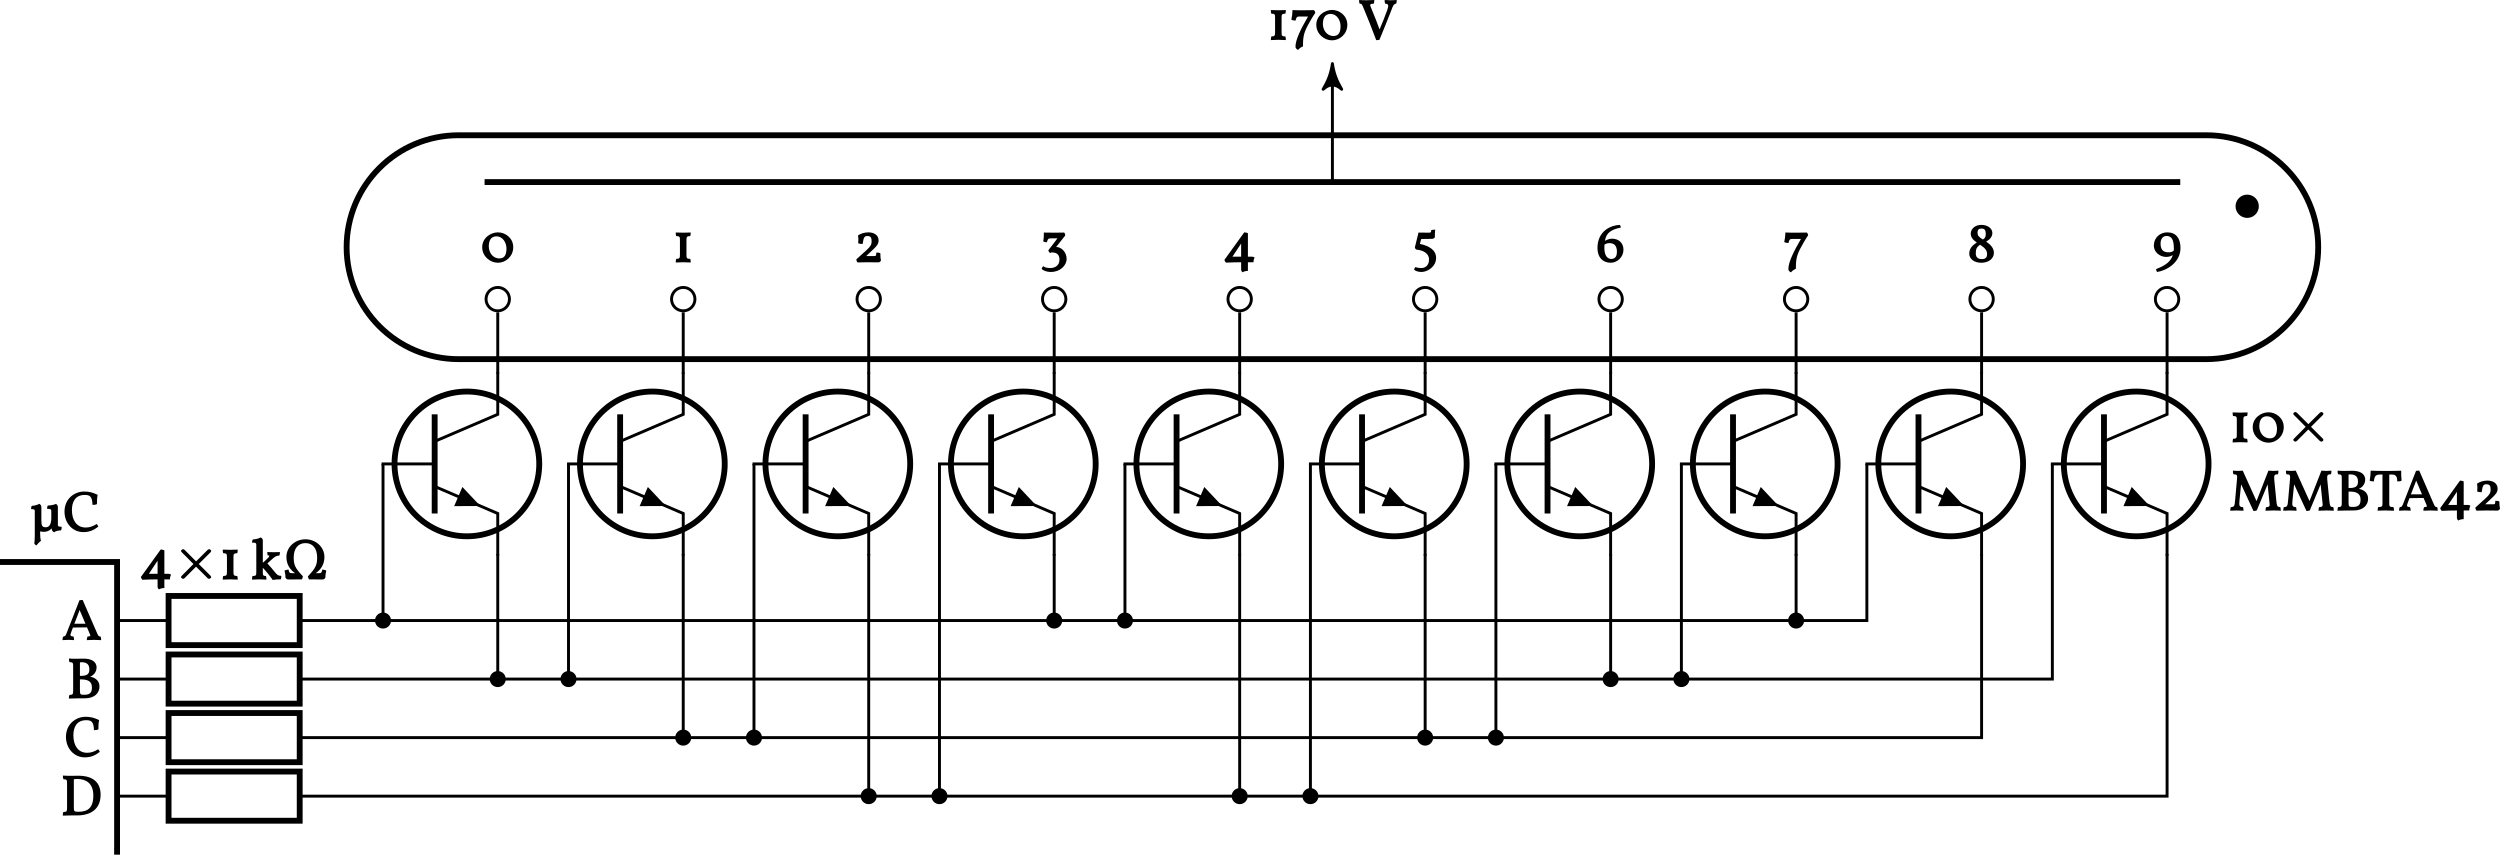 <?xml version="1.0" encoding="UTF-8" standalone="no"?>
<svg
   width="605.356pt"
   height="206.952pt"
   viewBox="0 0 605.356 206.952"
   version="1.1"
   id="svg172"
   sodipodi:docname="schematic.tikz.pdf"
   xmlns:inkscape="http://www.inkscape.org/namespaces/inkscape"
   xmlns:sodipodi="http://sodipodi.sourceforge.net/DTD/sodipodi-0.dtd"
   xmlns:xlink="http://www.w3.org/1999/xlink"
   xmlns="http://www.w3.org/2000/svg"
   xmlns:svg="http://www.w3.org/2000/svg">
  <sodipodi:namedview
     id="namedview172"
     pagecolor="#ffffff"
     bordercolor="#666666"
     borderopacity="1.0"
     inkscape:showpageshadow="2"
     inkscape:pageopacity="0.0"
     inkscape:pagecheckerboard="0"
     inkscape:deskcolor="#d1d1d1"
     inkscape:document-units="pt" />
  <defs
     id="defs22">
    <g
       id="g21">
      <g
         id="glyph-0-0">
        <path
           d="m 7.891,-3.641 c 0,-2.219 -1.906,-3.594 -3.703,-3.594 -1.797,0 -3.812,1.375 -3.812,3.594 0,2.219 1.906,3.766 3.812,3.766 1.891,0 3.703,-1.547 3.703,-3.766 z m -5.922,-0.188 c 0,-1.422 0.531,-2.438 1.828,-2.438 1.688,0 2.453,1.688 2.453,2.938 0,1.359 -0.359,2.406 -1.703,2.406 -1.703,0 -2.578,-1.547 -2.578,-2.906 z m 0,0"
           id="path1" />
      </g>
      <g
         id="glyph-0-1">
        <path
           d="m 3.453,-1.875 v -3.391 c 0,-0.891 0.062,-1.031 0.922,-1.078 C 4.453,-6.625 4.484,-6.828 4.484,-7.203 3.875,-7.172 3.25,-7.156 2.672,-7.156 c -0.438,0 -1.203,-0.016 -1.812,-0.047 0,0.359 0.016,0.578 0.094,0.859 0.906,0.047 0.922,0.188 0.922,1.078 V -1.875 c 0,0.906 -0.078,1.031 -0.906,1.062 C 0.875,-0.484 0.859,-0.281 0.859,0.062 1.531,0.016 2.172,0 2.672,0 3.016,0 3.781,0.016 4.484,0.062 4.484,-0.281 4.469,-0.484 4.375,-0.812 3.516,-0.844 3.453,-0.969 3.453,-1.875 Z m 0,0"
           id="path2" />
      </g>
      <g
         id="glyph-0-2">
        <path
           d="M 6.359,-2.25 C 6.172,-2.312 5.953,-2.344 5.547,-2.344 5.484,-1.438 5.5,-1.5 4.734,-1.5 H 3.094 l 1.422,-1.344 c 1.094,-1 1.578,-1.562 1.578,-2.438 0,-1.359 -1.203,-1.953 -2.469,-1.953 -1,0 -1.906,0.312 -2.516,0.75 0.109,0.547 0.109,1.359 0.047,1.906 0.359,0.125 0.688,0.156 1.078,0.156 0.219,-1.641 0.438,-1.922 1.156,-1.922 0.781,0 1.016,0.375 1.016,1.281 0,0.719 -0.203,1.219 -1.281,2.172 C 2.391,-2.25 1.562,-1.484 0.719,-0.719 0.719,-0.406 0.797,-0.172 1,0.047 1.594,0.016 2.594,0 3.406,0 4.203,0 5.188,0.016 6.062,0.031 c 0.219,0 0.469,-0.188 0.609,-0.453 -0.109,-0.5 -0.156,-0.984 -0.156,-1.75 z m 0,0"
           id="path3" />
      </g>
      <g
         id="glyph-0-3">
        <path
           d="m 2.703,2.359 c 2.281,0 3.844,-1.562 3.844,-3.172 0,-1.828 -1.5,-2.938 -2.547,-2.875 C 4.734,-4.641 5.547,-5.672 6.203,-6.469 6.219,-6.719 6.125,-7.016 5.938,-7.188 5.375,-7.172 4.766,-7.156 3.625,-7.156 c -1.172,0 -1.953,-0.016 -2.594,-0.031 0,0.797 0,1.391 -0.156,2.109 0.219,0.172 0.562,0.25 0.875,0.25 C 2.062,-5.781 2.109,-5.781 2.922,-5.781 H 4.312 C 4,-5.328 3.266,-4.375 2.125,-2.906 c 0,0.156 0.156,0.453 0.391,0.688 C 2.781,-2.375 2.844,-2.375 2.984,-2.375 c 1.344,0 1.828,0.688 1.828,1.75 0,1.438 -1.125,2.031 -2.188,2.031 -0.922,0 -1.406,-0.188 -1.766,-0.453 C 0.625,1.219 0.516,1.469 0.516,1.656 c 0.453,0.391 1.281,0.703 2.188,0.703 z m 0,0"
           id="path4" />
      </g>
      <g
         id="glyph-0-4">
        <path
           d="M 7.656,-1.188 C 7.562,-1.266 7.328,-1.344 7.141,-1.344 h -1.031 v -5.688 C 5.906,-7.141 5.547,-7.234 5.219,-7.234 L 0.438,-0.594 c 0,0.234 0.203,0.531 0.344,0.688 C 2.047,0.047 3.141,0 4.547,0 H 4.469 v 1.781 c 0,0.188 0.094,0.438 0.328,0.656 C 4.969,2.281 5.594,2.094 6.109,2.094 V 0 h 1.344 c 0,-0.391 0.078,-0.75 0.266,-1.125 z M 2.203,-1.109 4.75,-4.953 4.469,-5.047 V -1.344 H 2.359 Z m 0,0"
           id="path5" />
      </g>
      <g
         id="glyph-0-5">
        <path
           d="m 1.672,-7.047 -0.844,3.438 c 0,0.156 0.141,0.422 0.344,0.547 C 2.688,-2.922 4.25,-2.25 4.25,-0.672 4.25,0.688 3.453,1.406 2.359,1.406 1.812,1.406 1.234,1.297 0.938,1.172 0.766,1.391 0.641,1.641 0.641,1.828 1,2.141 1.719,2.359 2.406,2.359 c 1.484,0 3.562,-1.281 3.562,-3.406 0,-1.938 -1.734,-2.922 -3.922,-3.391 L 2.344,-5.609 c 0.234,-0.031 1.922,-0.047 2.516,-0.047 0.359,0 0.656,-0.125 0.797,-0.359 0,-0.656 0.016,-1.234 0.094,-1.875 -0.391,0 -0.641,0.016 -0.984,0.125 0,0.469 0,0.609 -0.531,0.609 -0.797,0 -1.422,0 -2.531,-0.031 z m 0,0"
           id="path6" />
      </g>
      <g
         id="glyph-0-6">
        <path
           d="m 3.844,-5.703 c -0.641,0 -1.297,0.25 -1.734,0.531 0.297,-1.938 1.453,-2.734 3.828,-3.219 0,-0.312 -0.094,-0.516 -0.234,-0.656 -2.234,0.094 -5.406,1.516 -5.406,5.609 0,2.234 1.25,3.562 3.219,3.562 1.562,0 3.078,-1.344 3.078,-3.172 0,-1.625 -1.172,-2.656 -2.75,-2.656 z m -0.203,4.906 c -0.656,0 -1.672,-0.453 -1.672,-2.688 0,-0.297 0.016,-0.562 0.031,-0.781 0.516,-0.312 0.797,-0.359 1.219,-0.359 0.812,0 1.797,0.328 1.797,2.094 0,0.844 -0.266,1.734 -1.375,1.734 z m 0,0"
           id="path7" />
      </g>
      <g
         id="glyph-0-7">
        <path
           d="M 2.156,2.391 C 2.359,2.156 2.625,1.875 3.281,1.594 c 0,-2 0.141,-3.062 1.016,-4.797 0.531,-1 1.219,-2.234 1.953,-3.312 C 6.25,-6.75 6.125,-7 5.953,-7.188 5.078,-7.156 4.344,-7.156 3.375,-7.156 c -1.094,0 -1.734,0 -2.625,-0.047 -0.031,0.938 -0.109,1.547 -0.281,2.312 0.25,0.156 0.609,0.234 1.016,0.234 C 1.75,-5.625 1.844,-5.641 2.625,-5.641 H 4.516 C 2.781,-2.656 1.469,-0.047 1.469,1.688 c 0,0.328 0.328,0.641 0.641,0.766 z m 0,0"
           id="path8" />
      </g>
      <g
         id="glyph-0-8">
        <path
           d="m 4.453,-4.906 c 0.797,-0.438 1.656,-1.109 1.656,-2.156 0,-1.141 -1.141,-1.984 -2.672,-1.984 -1.469,0 -2.562,0.922 -2.562,2.141 0,0.844 0.578,1.547 1.484,2.141 -1.094,0.641 -1.844,1.453 -1.844,2.703 0,1.266 1.219,2.188 2.906,2.188 1.781,0 3.062,-1 3.062,-2.406 0,-1.141 -0.797,-1.984 -1.875,-2.719 z M 2.516,-7.188 C 2.531,-7.859 2.812,-8.156 3.5,-8.156 c 0.734,0 1.016,0.406 1.016,1.266 0,0.734 -0.172,1.062 -0.688,1.375 C 3.891,-5.469 3.812,-5.5 3.766,-5.547 2.797,-6.125 2.516,-6.469 2.516,-7.188 Z m 1.078,6.422 c -1.016,0 -1.5,-0.453 -1.5,-1.406 0,-1.062 0.234,-1.484 1.031,-2.078 1.109,0.75 1.703,1.297 1.703,2.25 0,0.844 -0.359,1.234 -1.234,1.234 z m 0,0"
           id="path9" />
      </g>
      <g
         id="glyph-0-9">
        <path
           d="m 3.625,-7.234 c -1.703,0 -3.25,1.234 -3.25,3.203 0,1.578 1.453,2.75 3,2.75 0.688,0 1.391,-0.234 2,-0.75 L 5.078,-2.125 c -0.406,1.75 -1.594,2.812 -4.156,3.781 0,0.266 0.078,0.5 0.234,0.703 2.156,-0.297 5.672,-2.188 5.672,-5.812 0,-2.375 -1.109,-3.781 -3.203,-3.781 z M 4.031,-2.406 C 3.125,-2.406 2,-2.578 2,-4.5 c 0,-1.078 0.5,-1.859 1.438,-1.859 1.172,0 1.781,0.781 1.781,3 0,0.203 -0.016,0.391 -0.016,0.531 C 4.891,-2.531 4.531,-2.406 4.031,-2.406 Z m 0,0"
           id="path10" />
      </g>
      <g
         id="glyph-0-10">
        <path
           d="m 7.703,-9.578 c -0.422,0 -0.766,-0.016 -1.344,-0.062 0,0.312 0,0.547 0.094,0.859 0.969,0.109 0.875,0.547 0.531,1.578 -0.625,1.766 -1.312,3.422 -2.047,5.125 H 5.281 C 4.609,-3.938 3.938,-5.672 3.219,-7.375 2.672,-8.625 2.688,-8.703 3.75,-8.766 c 0.062,-0.312 0.094,-0.547 0.094,-0.875 -0.688,0.047 -1.25,0.062 -1.828,0.062 -0.578,0 -1.312,-0.016 -1.844,-0.062 0,0.312 0,0.531 0.094,0.859 0.641,0.078 0.562,0.125 1.141,1.484 0.812,1.906 1.859,4.578 2.906,7.375 0.344,0 0.484,-0.016 0.781,-0.078 1.031,-2.5 2,-4.891 2.922,-7.266 0.344,-0.906 0.453,-1.359 1.156,-1.531 0.094,-0.297 0.109,-0.484 0.109,-0.844 -0.578,0.047 -1.156,0.062 -1.578,0.062 z m 0,0"
           id="path11" />
      </g>
      <g
         id="glyph-0-11">
        <path
           d="M 12.281,-0.828 C 11.625,-0.875 11.578,-1.078 11.438,-2.438 l -0.5,-5.062 c -0.109,-1.094 0.125,-1.266 0.906,-1.266 0.094,-0.328 0.109,-0.516 0.109,-0.875 -0.547,0.047 -0.859,0.062 -1.219,0.062 -0.359,0 -0.75,-0.016 -1.203,-0.062 l -3.047,7.781 h 0.344 L 3.312,-9.641 c -0.453,0.047 -0.797,0.062 -1.156,0.062 -0.344,0 -0.766,-0.016 -1.219,-0.062 0,0.328 0.016,0.578 0.109,0.875 0.891,0 0.969,0.203 0.875,1.188 l -0.438,4.906 C 1.344,-1 1.281,-0.875 0.406,-0.797 0.312,-0.484 0.297,-0.203 0.297,0.062 0.859,0.016 1.453,0 1.859,0 2.266,0 2.891,0.016 3.5,0.062 c 0,-0.266 -0.016,-0.547 -0.109,-0.859 -0.938,-0.078 -1,-0.297 -0.859,-1.75 L 2.984,-6.969 H 2.625 L 5.906,0.125 c 0.344,0 0.516,-0.031 0.812,-0.156 L 9.609,-6.984 H 9.266 L 9.75,-2.266 c 0.125,1.219 0.234,1.375 -0.797,1.469 C 8.859,-0.5 8.828,-0.25 8.828,0.062 9.484,0.016 10.203,0 10.688,0 c 0.5,0 1.234,0.016 1.828,0.062 0,-0.328 -0.016,-0.562 -0.109,-0.875 z m 0,0"
           id="path12" />
      </g>
      <g
         id="glyph-0-12">
        <path
           d="m 5.125,-5.062 c 1.234,-0.172 2.172,-1.203 2.172,-2.391 0,-1.609 -1.516,-2.156 -3.109,-2.156 -0.641,0 -1.312,0.031 -1.969,0.031 -0.5,0 -1.062,-0.016 -1.609,-0.062 0,0.375 0.016,0.594 0.125,0.875 C 1.578,-8.719 1.625,-8.609 1.625,-7.688 v 5.656 c 0,1.078 -0.047,1.172 -0.906,1.219 -0.109,0.281 -0.125,0.484 -0.125,0.875 C 1.453,0.016 3.5,0 4.516,0 6.859,0 8,-1.344 8,-2.844 8,-4.547 6.578,-5.234 5.125,-5.312 Z m 0.422,-1.984 c 0,0.906 -0.234,1.609 -2.016,1.609 H 3.266 v -3.266 c 0.047,-0.016 0.203,-0.031 0.406,-0.031 0.906,0 1.875,0.266 1.875,1.688 z M 4.375,-0.859 c -1.031,0 -1.109,-0.031 -1.109,-1.172 v -2.547 h 0.156 c 1.344,0 2.75,0.203 2.75,1.938 0,1.188 -0.438,1.781 -1.797,1.781 z m 0,0"
           id="path13" />
      </g>
      <g
         id="glyph-0-13">
        <path
           d="m 7.625,-9.625 c -0.766,0.047 -2.156,0.047 -3.547,0.047 -1.391,0 -2.734,0 -3.688,-0.062 0,0.797 -0.094,1.594 -0.234,2.422 0.234,0.141 0.641,0.188 0.984,0.188 0.219,-1.125 0.25,-1.672 1.594,-1.672 H 3.25 V -1.875 c 0,0.922 -0.031,1.016 -1.047,1.062 -0.109,0.281 -0.125,0.484 -0.125,0.875 C 2.766,0.016 3.484,0 4.062,0 c 0.578,0 1.219,0.016 1.969,0.062 0,-0.391 -0.016,-0.594 -0.125,-0.875 -1,-0.047 -1.016,-0.141 -1.016,-1.062 v -6.828 h 0.562 c 1.078,0 1.359,0.469 1.375,1.672 C 7.297,-7.016 7.625,-7.078 7.875,-7.219 7.781,-8.156 7.766,-8.812 7.781,-9.641 Z m 0,0"
           id="path14" />
      </g>
      <g
         id="glyph-0-14">
        <path
           d="M 9.281,-0.812 C 8.844,-0.875 8.828,-0.969 8.375,-2 L 5.047,-9.656 c -0.328,0 -0.469,0.016 -0.781,0.078 L 1.359,-2.156 C 0.938,-1.062 0.938,-0.891 0.297,-0.766 0.188,-0.5 0.172,-0.266 0.172,0.062 0.609,0.031 1.031,0 1.484,0 c 0.453,0 1,0.016 1.484,0.062 0,-0.359 -0.031,-0.578 -0.156,-0.875 C 1.938,-0.875 1.953,-1.062 2.375,-2.156 L 2.688,-2.984 C 3.672,-3.016 5.062,-3.031 6.094,-3.031 L 6.641,-1.75 C 7,-0.906 7.078,-0.891 6.219,-0.797 6.125,-0.609 6.047,-0.297 6.047,0.062 6.5,0.031 7.344,0 7.781,0 c 0.453,0 1.297,0.031 1.734,0.062 0,-0.359 0,-0.5 -0.109,-0.859 z M 2.984,-3.781 3.938,-6.25 C 4.094,-6.656 4.266,-7.078 4.469,-7.734 H 4.125 c 0.219,0.641 0.375,0.969 0.609,1.5 L 5.719,-3.906 H 3.047 Z m 0,0"
           id="path15" />
      </g>
      <g
         id="glyph-0-15">
        <path
           d="m 4.859,0.125 c 1.391,0 2.469,-0.422 3.609,-1.312 0,-0.156 -0.188,-0.469 -0.391,-0.656 -0.906,0.594 -1.75,0.859 -2.641,0.859 -2.203,0 -3.344,-1.766 -3.344,-4.234 0,-1.938 0.766,-3.656 3.109,-3.656 1.203,0 1.812,0.328 1.875,2.406 0.469,0 0.688,-0.016 1.078,-0.188 0,-0.812 0.016,-1.547 0.172,-2.25 C 7.125,-9.469 6.25,-9.703 5.078,-9.703 2.75,-9.703 0.297,-8 0.297,-4.844 c 0,2.859 2,4.969 4.562,4.969 z m 0,0"
           id="path16" />
      </g>
      <g
         id="glyph-0-16">
        <path
           d="m 4.344,-9.609 c -0.547,0 -1.094,0.031 -1.625,0.031 -0.609,0 -1.5,-0.016 -2.109,-0.062 0,0.375 0.016,0.594 0.125,0.875 C 1.578,-8.719 1.625,-8.609 1.625,-7.688 v 5.656 c 0,1.078 -0.047,1.172 -0.906,1.219 -0.109,0.281 -0.125,0.484 -0.125,0.875 C 1.453,0.016 3.328,0 4.344,0 5.891,0 9.75,-0.547 9.75,-5.016 9.75,-8.812 6.781,-9.609 4.344,-9.609 Z m 0,8.734 C 3.312,-0.875 3.266,-1 3.266,-2.031 V -8.734 C 3.328,-8.766 3.797,-8.812 4.125,-8.812 c 2.062,0 3.859,1.016 3.859,4 0,3.125 -1.453,3.938 -3.641,3.938 z m 0,0"
           id="path17" />
      </g>
      <g
         id="glyph-0-17">
        <path
           d="M 5.906,-1.688 C 5.078,-2.703 4.5,-3.359 4.031,-3.859 l 1.203,-1.094 c 0.688,-0.609 1.031,-0.797 1.688,-0.812 0.125,-0.281 0.141,-0.516 0.141,-0.844 -0.656,0.031 -1.156,0.031 -1.453,0.031 -0.375,0 -0.844,0 -1.609,-0.031 0,0.359 0.031,0.531 0.125,0.828 0.375,0 0.359,-0.047 0.359,0.109 0,0.188 -0.203,0.438 -0.828,1 l -0.734,0.656 v -5.438 c 0,-0.344 -0.297,-0.641 -0.531,-0.703 -0.391,0.281 -1.375,0.484 -1.875,0.484 -0.125,0.188 -0.219,0.438 -0.219,0.766 1.125,0 1.047,0.203 1.047,0.859 V -1.875 c 0,0.922 -0.047,1.062 -0.922,1.062 C 0.328,-0.5 0.312,-0.266 0.312,0.062 0.953,0.016 1.562,0 2.078,0 c 0.531,0 1.078,0.016 1.719,0.062 0,-0.266 0,-0.547 -0.109,-0.875 -0.703,0 -0.766,-0.141 -0.766,-1.062 V -3.219 L 2.625,-3.125 C 3.578,-2.156 4.719,-0.766 5.312,0.141 6.016,0.031 6.5,0 7.281,0 7.391,-0.281 7.406,-0.453 7.406,-0.844 6.594,-0.906 6.469,-1 5.906,-1.688 Z m 0,0"
           id="path18" />
      </g>
      <g
         id="glyph-0-18">
        <path
           d="M 9.781,-2.219 C 9.625,-1.547 9.562,-1.5 8.891,-1.5 H 7.781 l 0.109,0.234 c 1.625,-1.016 2.438,-2.406 2.438,-4.156 0,-2.453 -2.125,-4.281 -4.594,-4.281 -2.469,0 -4.609,1.828 -4.609,4.281 0,1.75 0.812,3.141 2.438,4.156 L 3.672,-1.5 H 2.578 C 1.906,-1.5 1.828,-1.547 1.625,-2.375 1.25,-2.328 1.031,-2.281 0.672,-2.141 0.812,-1.578 0.906,-0.875 0.906,-0.391 0.984,-0.219 1.297,0.031 1.531,0.031 2,0.031 2.875,0 4.859,0 c 0.125,-0.172 0.25,-0.5 0.266,-0.734 -1.984,-2.062 -2.234,-2.891 -2.234,-4.594 0,-2.125 1.062,-3.453 2.844,-3.453 1.781,0 2.828,1.328 2.828,3.453 0,1.703 -0.25,2.531 -2.234,4.594 C 6.344,-0.5 6.469,-0.172 6.594,0 c 1.984,0 2.875,0.031 3.344,0.031 0.234,0 0.531,-0.25 0.609,-0.422 0,-0.484 0.094,-1.188 0.234,-1.75 C 10.438,-2.281 10.219,-2.328 9.828,-2.375 Z m 0,0"
           id="path19" />
      </g>
      <g
         id="glyph-0-19">
        <path
           d="m 6.812,-2 v -3.953 c 0,-0.406 -0.312,-0.688 -0.469,-0.75 C 5.922,-6.5 5.188,-6.344 4.359,-6.297 4.25,-6.094 4.188,-5.859 4.188,-5.531 5.281,-5.5 5.219,-5.312 5.219,-4.672 v 1.406 c 0,1.625 -0.594,2.219 -1.328,2.219 -0.906,0 -1.078,-0.391 -1.078,-1.781 v -3.125 c 0,-0.406 -0.297,-0.688 -0.5,-0.766 C 1.797,-6.438 1.156,-6.266 0.484,-6.234 0.391,-6.016 0.312,-5.781 0.312,-5.453 1.344,-5.438 1.219,-5.25 1.219,-4.609 v 5.656 c 0,1.031 -0.078,1.453 -0.109,1.859 0.031,0.109 0.312,0.375 0.5,0.453 C 2.047,2.828 2.203,2.625 2.719,2.219 2.578,1.766 2.516,1.234 2.516,0.422 V -0.062 c 0,0.016 0.484,0.125 0.922,0.125 0.656,0 1.297,-0.25 1.766,-0.734 0.203,-0.203 0.406,-0.5 0.5,-0.734 H 5.359 C 5.312,-1.109 5.312,-0.906 5.312,-0.672 5.312,-0.203 5.672,0.062 5.875,0.156 6.266,-0.141 7.062,-0.297 7.594,-0.297 7.719,-0.625 7.734,-0.828 7.734,-1.156 6.734,-1.188 6.812,-1.344 6.812,-2 Z m 0,0"
           id="path20" />
      </g>
      <g
         id="glyph-1-0">
        <path
           d="M 5.703,-4.219 2.844,-7.078 C 2.672,-7.25 2.516,-7.312 2.391,-7.312 2.25,-7.312 1.906,-7.047 1.906,-6.891 1.906,-6.781 2,-6.656 2.156,-6.5 L 4.922,-3.719 2.156,-0.938 c -0.156,0.156 -0.25,0.297 -0.25,0.391 0,0.156 0.344,0.422 0.484,0.422 0.125,0 0.281,-0.062 0.453,-0.234 L 5.547,-3.078 8.391,-0.25 c 0.031,0.016 0.266,0.125 0.359,0.125 0.172,0 0.469,-0.266 0.469,-0.422 0,-0.031 -0.047,-0.188 -0.094,-0.25 -0.016,-0.031 -2.297,-2.281 -2.922,-2.922 l 2.531,-2.516 c 0.078,-0.094 0.281,-0.281 0.359,-0.359 0.016,-0.031 0.125,-0.188 0.125,-0.297 0,-0.156 -0.297,-0.422 -0.469,-0.422 -0.109,0 -0.312,0.094 -0.469,0.25 L 5.562,-4.359 Z m 0,0"
           id="path21" />
      </g>
    </g>
    <clipPath
       id="clip-0">
      <path
         clip-rule="nonzero"
         d="m 0,138 h 30 v 72.699 H 0 Z m 0,0"
         id="path22" />
    </clipPath>
  </defs>
  <g
     fill="#000000"
     fill-opacity="1"
     id="g22"
     transform="translate(-0.703,-3.04)">
    <use
       xlink:href="#glyph-0-0"
       x="117.089"
       y="66.539"
       id="use22" />
  </g>
  <g
     fill="#000000"
     fill-opacity="1"
     id="g23"
     transform="translate(-0.703,-3.04)">
    <use
       xlink:href="#glyph-0-1"
       x="163.469"
       y="66.539"
       id="use23" />
  </g>
  <g
     fill="#000000"
     fill-opacity="1"
     id="g24"
     transform="translate(-0.703,-3.04)">
    <use
       xlink:href="#glyph-0-2"
       x="207.354"
       y="66.539"
       id="use24" />
  </g>
  <g
     fill="#000000"
     fill-opacity="1"
     id="g25"
     transform="translate(-0.703,-3.04)">
    <use
       xlink:href="#glyph-0-3"
       x="252.432"
       y="66.539"
       id="use25" />
  </g>
  <g
     fill="#000000"
     fill-opacity="1"
     id="g26"
     transform="translate(-0.703,-3.04)">
    <use
       xlink:href="#glyph-0-4"
       x="296.765"
       y="66.539"
       id="use26" />
  </g>
  <g
     fill="#000000"
     fill-opacity="1"
     id="g27"
     transform="translate(-0.703,-3.04)">
    <use
       xlink:href="#glyph-0-5"
       x="342.477"
       y="66.539"
       id="use27" />
  </g>
  <g
     fill="#000000"
     fill-opacity="1"
     id="g28"
     transform="translate(-0.703,-3.04)">
    <use
       xlink:href="#glyph-0-6"
       x="387.217"
       y="66.539"
       id="use28" />
  </g>
  <g
     fill="#000000"
     fill-opacity="1"
     id="g29"
     transform="translate(-0.703,-3.04)">
    <use
       xlink:href="#glyph-0-7"
       x="432.274"
       y="66.539"
       id="use29" />
  </g>
  <g
     fill="#000000"
     fill-opacity="1"
     id="g30"
     transform="translate(-0.703,-3.04)">
    <use
       xlink:href="#glyph-0-8"
       x="477.028"
       y="66.539"
       id="use30" />
  </g>
  <g
     fill="#000000"
     fill-opacity="1"
     id="g31"
     transform="translate(-0.703,-3.04)">
    <use
       xlink:href="#glyph-0-9"
       x="521.864"
       y="66.539"
       id="use31" />
  </g>
  <path
     fill="none"
     stroke-width="0.709"
     stroke-linecap="butt"
     stroke-linejoin="miter"
     stroke="#000000"
     stroke-opacity="1"
     stroke-miterlimit="10"
     d="m 123.363,72.436 c 0,-1.566 -1.27,-2.836 -2.836,-2.836 -1.566,0 -2.836,1.27 -2.836,2.836 0,1.562 1.27,2.832 2.836,2.832 1.566,0 2.836,-1.27 2.836,-2.832 z m 0,0"
     id="path31" />
  <path
     fill="none"
     stroke-width="0.709"
     stroke-linecap="butt"
     stroke-linejoin="miter"
     stroke="#000000"
     stroke-opacity="1"
     stroke-miterlimit="10"
     d="m 168.277,72.436 c 0,-1.566 -1.27,-2.836 -2.836,-2.836 -1.566,0 -2.836,1.27 -2.836,2.836 0,1.562 1.27,2.832 2.836,2.832 1.566,0 2.836,-1.27 2.836,-2.832 z m 0,0"
     id="path32" />
  <path
     fill="none"
     stroke-width="0.709"
     stroke-linecap="butt"
     stroke-linejoin="miter"
     stroke="#000000"
     stroke-opacity="1"
     stroke-miterlimit="10"
     d="m 213.188,72.436 c 0,-1.566 -1.27,-2.836 -2.836,-2.836 -1.562,0 -2.832,1.27 -2.832,2.836 0,1.562 1.27,2.832 2.832,2.832 1.566,0 2.836,-1.27 2.836,-2.832 z m 0,0"
     id="path33" />
  <path
     fill="none"
     stroke-width="0.709"
     stroke-linecap="butt"
     stroke-linejoin="miter"
     stroke="#000000"
     stroke-opacity="1"
     stroke-miterlimit="10"
     d="m 258.098,72.436 c 0,-1.566 -1.266,-2.836 -2.832,-2.836 -1.566,0 -2.836,1.27 -2.836,2.836 0,1.562 1.27,2.832 2.836,2.832 1.566,0 2.832,-1.27 2.832,-2.832 z m 0,0"
     id="path34" />
  <path
     fill="none"
     stroke-width="0.709"
     stroke-linecap="butt"
     stroke-linejoin="miter"
     stroke="#000000"
     stroke-opacity="1"
     stroke-miterlimit="10"
     d="m 303.012,72.436 c 0,-1.566 -1.27,-2.836 -2.836,-2.836 -1.566,0 -2.832,1.27 -2.832,2.836 0,1.562 1.266,2.832 2.832,2.832 1.566,0 2.836,-1.27 2.836,-2.832 z m 0,0"
     id="path35" />
  <path
     fill="none"
     stroke-width="0.709"
     stroke-linecap="butt"
     stroke-linejoin="miter"
     stroke="#000000"
     stroke-opacity="1"
     stroke-miterlimit="10"
     d="m 347.922,72.436 c 0,-1.566 -1.266,-2.836 -2.832,-2.836 -1.566,0 -2.836,1.27 -2.836,2.836 0,1.562 1.27,2.832 2.836,2.832 1.566,0 2.832,-1.27 2.832,-2.832 z m 0,0"
     id="path36" />
  <path
     fill="none"
     stroke-width="0.709"
     stroke-linecap="butt"
     stroke-linejoin="miter"
     stroke="#000000"
     stroke-opacity="1"
     stroke-miterlimit="10"
     d="m 392.836,72.436 c 0,-1.566 -1.27,-2.836 -2.836,-2.836 -1.562,0 -2.832,1.27 -2.832,2.836 0,1.562 1.27,2.832 2.832,2.832 1.566,0 2.836,-1.27 2.836,-2.832 z m 0,0"
     id="path37" />
  <path
     fill="none"
     stroke-width="0.709"
     stroke-linecap="butt"
     stroke-linejoin="miter"
     stroke="#000000"
     stroke-opacity="1"
     stroke-miterlimit="10"
     d="m 437.75,72.436 c 0,-1.566 -1.27,-2.836 -2.836,-2.836 -1.566,0 -2.836,1.27 -2.836,2.836 0,1.562 1.27,2.832 2.836,2.832 1.566,0 2.836,-1.27 2.836,-2.832 z m 0,0"
     id="path38" />
  <path
     fill="none"
     stroke-width="0.709"
     stroke-linecap="butt"
     stroke-linejoin="miter"
     stroke="#000000"
     stroke-opacity="1"
     stroke-miterlimit="10"
     d="m 482.66,72.436 c 0,-1.566 -1.27,-2.836 -2.836,-2.836 -1.562,0 -2.832,1.27 -2.832,2.836 0,1.562 1.27,2.832 2.832,2.832 1.566,0 2.836,-1.27 2.836,-2.832 z m 0,0"
     id="path39" />
  <path
     fill="none"
     stroke-width="0.709"
     stroke-linecap="butt"
     stroke-linejoin="miter"
     stroke="#000000"
     stroke-opacity="1"
     stroke-miterlimit="10"
     d="m 527.574,72.436 c 0,-1.566 -1.27,-2.836 -2.836,-2.836 -1.566,0 -2.836,1.27 -2.836,2.836 0,1.562 1.27,2.832 2.836,2.832 1.566,0 2.836,-1.27 2.836,-2.832 z m 0,0"
     id="path40" />
  <path
     fill="none"
     stroke-width="1.417"
     stroke-linecap="butt"
     stroke-linejoin="miter"
     stroke="#000000"
     stroke-opacity="1"
     stroke-miterlimit="10"
     d="m 130.574,112.335 c 0,-9.68 -7.844,-17.527 -17.523,-17.527 -9.68,0 -17.523,7.848 -17.523,17.527 0,9.676 7.844,17.523 17.523,17.523 9.68,0 17.523,-7.848 17.523,-17.523 z m 0,0"
     id="path41" />
  <path
     fill="none"
     stroke-width="0.709"
     stroke-linecap="butt"
     stroke-linejoin="miter"
     stroke="#000000"
     stroke-opacity="1"
     stroke-miterlimit="10"
     d="M 120.527,90.151 V 100.327 L 105.25,106.878"
     id="path42" />
  <path
     fill="none"
     stroke-width="1.417"
     stroke-linecap="butt"
     stroke-linejoin="miter"
     stroke="#000000"
     stroke-opacity="1"
     stroke-miterlimit="10"
     d="m 105.25,100.327 v 24.012"
     id="path43" />
  <path
     fill="none"
     stroke-width="0.709"
     stroke-linecap="butt"
     stroke-linejoin="miter"
     stroke="#000000"
     stroke-opacity="1"
     stroke-miterlimit="10"
     d="m 105.25,117.788 15.277,6.551 v 10.176"
     id="path44" />
  <path
     fill-rule="nonzero"
     fill="#000000"
     fill-opacity="1"
     d="m 110.969,120.241 0.992,-2.32 4.344,4.605 -6.332,0.031 z m 0,0"
     id="path45" />
  <path
     fill="none"
     stroke-width="0.709"
     stroke-linecap="butt"
     stroke-linejoin="miter"
     stroke="#000000"
     stroke-opacity="1"
     stroke-miterlimit="10"
     d="M 105.25,112.335 H 92.395"
     id="path46" />
  <path
     fill="none"
     stroke-width="1.417"
     stroke-linecap="butt"
     stroke-linejoin="miter"
     stroke="#000000"
     stroke-opacity="1"
     stroke-miterlimit="10"
     d="m 175.488,112.335 c 0,-9.68 -7.848,-17.527 -17.523,-17.527 -9.68,0 -17.527,7.848 -17.527,17.527 0,9.676 7.848,17.523 17.527,17.523 9.676,0 17.523,-7.848 17.523,-17.523 z m 0,0"
     id="path47" />
  <path
     fill="none"
     stroke-width="0.709"
     stroke-linecap="butt"
     stroke-linejoin="miter"
     stroke="#000000"
     stroke-opacity="1"
     stroke-miterlimit="10"
     d="m 165.441,90.151 v 10.176 l -15.281,6.551"
     id="path48" />
  <path
     fill="none"
     stroke-width="1.417"
     stroke-linecap="butt"
     stroke-linejoin="miter"
     stroke="#000000"
     stroke-opacity="1"
     stroke-miterlimit="10"
     d="m 150.16,100.327 v 24.012"
     id="path49" />
  <path
     fill="none"
     stroke-width="0.709"
     stroke-linecap="butt"
     stroke-linejoin="miter"
     stroke="#000000"
     stroke-opacity="1"
     stroke-miterlimit="10"
     d="m 150.16,117.788 15.281,6.551 v 10.176"
     id="path50" />
  <path
     fill-rule="nonzero"
     fill="#000000"
     fill-opacity="1"
     d="m 155.879,120.241 0.996,-2.32 4.34,4.605 -6.328,0.031 z m 0,0"
     id="path51" />
  <path
     fill="none"
     stroke-width="0.709"
     stroke-linecap="butt"
     stroke-linejoin="miter"
     stroke="#000000"
     stroke-opacity="1"
     stroke-miterlimit="10"
     d="M 150.16,112.335 H 137.309"
     id="path52" />
  <path
     fill="none"
     stroke-width="1.417"
     stroke-linecap="butt"
     stroke-linejoin="miter"
     stroke="#000000"
     stroke-opacity="1"
     stroke-miterlimit="10"
     d="m 220.398,112.335 c 0,-9.68 -7.844,-17.527 -17.523,-17.527 -9.68,0 -17.523,7.848 -17.523,17.527 0,9.676 7.844,17.523 17.523,17.523 9.68,0 17.523,-7.848 17.523,-17.523 z m 0,0"
     id="path53" />
  <path
     fill="none"
     stroke-width="0.709"
     stroke-linecap="butt"
     stroke-linejoin="miter"
     stroke="#000000"
     stroke-opacity="1"
     stroke-miterlimit="10"
     d="m 210.352,90.151 v 10.176 l -15.277,6.551"
     id="path54" />
  <path
     fill="none"
     stroke-width="1.417"
     stroke-linecap="butt"
     stroke-linejoin="miter"
     stroke="#000000"
     stroke-opacity="1"
     stroke-miterlimit="10"
     d="m 195.074,100.327 v 24.012"
     id="path55" />
  <path
     fill="none"
     stroke-width="0.709"
     stroke-linecap="butt"
     stroke-linejoin="miter"
     stroke="#000000"
     stroke-opacity="1"
     stroke-miterlimit="10"
     d="m 195.074,117.788 15.277,6.551 v 10.176"
     id="path56" />
  <path
     fill-rule="nonzero"
     fill="#000000"
     fill-opacity="1"
     d="m 200.793,120.241 0.992,-2.32 4.344,4.605 -6.332,0.031 z m 0,0"
     id="path57" />
  <path
     fill="none"
     stroke-width="0.709"
     stroke-linecap="butt"
     stroke-linejoin="miter"
     stroke="#000000"
     stroke-opacity="1"
     stroke-miterlimit="10"
     d="M 195.074,112.335 H 182.219"
     id="path58" />
  <path
     fill="none"
     stroke-width="1.417"
     stroke-linecap="butt"
     stroke-linejoin="miter"
     stroke="#000000"
     stroke-opacity="1"
     stroke-miterlimit="10"
     d="m 265.312,112.335 c 0,-9.68 -7.848,-17.527 -17.523,-17.527 -9.68,0 -17.527,7.848 -17.527,17.527 0,9.676 7.848,17.523 17.527,17.523 9.676,0 17.523,-7.848 17.523,-17.523 z m 0,0"
     id="path59" />
  <path
     fill="none"
     stroke-width="0.709"
     stroke-linecap="butt"
     stroke-linejoin="miter"
     stroke="#000000"
     stroke-opacity="1"
     stroke-miterlimit="10"
     d="m 255.266,90.151 v 10.176 l -15.281,6.551"
     id="path60" />
  <path
     fill="none"
     stroke-width="1.417"
     stroke-linecap="butt"
     stroke-linejoin="miter"
     stroke="#000000"
     stroke-opacity="1"
     stroke-miterlimit="10"
     d="m 239.984,100.327 v 24.012"
     id="path61" />
  <path
     fill="none"
     stroke-width="0.709"
     stroke-linecap="butt"
     stroke-linejoin="miter"
     stroke="#000000"
     stroke-opacity="1"
     stroke-miterlimit="10"
     d="m 239.984,117.788 15.281,6.551 v 10.176"
     id="path62" />
  <path
     fill-rule="nonzero"
     fill="#000000"
     fill-opacity="1"
     d="m 245.703,120.241 0.996,-2.32 4.34,4.605 -6.328,0.031 z m 0,0"
     id="path63" />
  <path
     fill="none"
     stroke-width="0.709"
     stroke-linecap="butt"
     stroke-linejoin="miter"
     stroke="#000000"
     stroke-opacity="1"
     stroke-miterlimit="10"
     d="M 239.984,112.335 H 227.133"
     id="path64" />
  <path
     fill="none"
     stroke-width="1.417"
     stroke-linecap="butt"
     stroke-linejoin="miter"
     stroke="#000000"
     stroke-opacity="1"
     stroke-miterlimit="10"
     d="m 310.223,112.335 c 0,-9.68 -7.844,-17.527 -17.523,-17.527 -9.68,0 -17.523,7.848 -17.523,17.527 0,9.676 7.844,17.523 17.523,17.523 9.68,0 17.523,-7.848 17.523,-17.523 z m 0,0"
     id="path65" />
  <path
     fill="none"
     stroke-width="0.709"
     stroke-linecap="butt"
     stroke-linejoin="miter"
     stroke="#000000"
     stroke-opacity="1"
     stroke-miterlimit="10"
     d="m 300.176,90.151 v 10.176 l -15.277,6.551"
     id="path66" />
  <path
     fill="none"
     stroke-width="1.417"
     stroke-linecap="butt"
     stroke-linejoin="miter"
     stroke="#000000"
     stroke-opacity="1"
     stroke-miterlimit="10"
     d="m 284.898,100.327 v 24.012"
     id="path67" />
  <path
     fill="none"
     stroke-width="0.709"
     stroke-linecap="butt"
     stroke-linejoin="miter"
     stroke="#000000"
     stroke-opacity="1"
     stroke-miterlimit="10"
     d="m 284.898,117.788 15.277,6.551 v 10.176"
     id="path68" />
  <path
     fill-rule="nonzero"
     fill="#000000"
     fill-opacity="1"
     d="m 290.617,120.241 0.992,-2.32 4.344,4.605 -6.332,0.031 z m 0,0"
     id="path69" />
  <path
     fill="none"
     stroke-width="0.709"
     stroke-linecap="butt"
     stroke-linejoin="miter"
     stroke="#000000"
     stroke-opacity="1"
     stroke-miterlimit="10"
     d="M 284.898,112.335 H 272.043"
     id="path70" />
  <path
     fill="none"
     stroke-width="1.417"
     stroke-linecap="butt"
     stroke-linejoin="miter"
     stroke="#000000"
     stroke-opacity="1"
     stroke-miterlimit="10"
     d="m 355.137,112.335 c 0,-9.68 -7.848,-17.527 -17.523,-17.527 -9.68,0 -17.527,7.848 -17.527,17.527 0,9.676 7.848,17.523 17.527,17.523 9.676,0 17.523,-7.848 17.523,-17.523 z m 0,0"
     id="path71" />
  <path
     fill="none"
     stroke-width="0.709"
     stroke-linecap="butt"
     stroke-linejoin="miter"
     stroke="#000000"
     stroke-opacity="1"
     stroke-miterlimit="10"
     d="m 345.09,90.151 v 10.176 l -15.281,6.551"
     id="path72" />
  <path
     fill="none"
     stroke-width="1.417"
     stroke-linecap="butt"
     stroke-linejoin="miter"
     stroke="#000000"
     stroke-opacity="1"
     stroke-miterlimit="10"
     d="m 329.809,100.327 v 24.012"
     id="path73" />
  <path
     fill="none"
     stroke-width="0.709"
     stroke-linecap="butt"
     stroke-linejoin="miter"
     stroke="#000000"
     stroke-opacity="1"
     stroke-miterlimit="10"
     d="m 329.809,117.788 15.281,6.551 v 10.176"
     id="path74" />
  <path
     fill-rule="nonzero"
     fill="#000000"
     fill-opacity="1"
     d="m 335.527,120.241 0.996,-2.32 4.34,4.605 -6.328,0.031 z m 0,0"
     id="path75" />
  <path
     fill="none"
     stroke-width="0.709"
     stroke-linecap="butt"
     stroke-linejoin="miter"
     stroke="#000000"
     stroke-opacity="1"
     stroke-miterlimit="10"
     d="M 329.809,112.335 H 316.953"
     id="path76" />
  <path
     fill="none"
     stroke-width="1.417"
     stroke-linecap="butt"
     stroke-linejoin="miter"
     stroke="#000000"
     stroke-opacity="1"
     stroke-miterlimit="10"
     d="m 400.047,112.335 c 0,-9.68 -7.844,-17.527 -17.523,-17.527 -9.676,0 -17.523,7.848 -17.523,17.527 0,9.676 7.848,17.523 17.523,17.523 9.68,0 17.523,-7.848 17.523,-17.523 z m 0,0"
     id="path77" />
  <path
     fill="none"
     stroke-width="0.709"
     stroke-linecap="butt"
     stroke-linejoin="miter"
     stroke="#000000"
     stroke-opacity="1"
     stroke-miterlimit="10"
     d="m 390,90.151 v 10.176 l -15.277,6.551"
     id="path78" />
  <path
     fill="none"
     stroke-width="1.417"
     stroke-linecap="butt"
     stroke-linejoin="miter"
     stroke="#000000"
     stroke-opacity="1"
     stroke-miterlimit="10"
     d="m 374.723,100.327 v 24.012"
     id="path79" />
  <path
     fill="none"
     stroke-width="0.709"
     stroke-linecap="butt"
     stroke-linejoin="miter"
     stroke="#000000"
     stroke-opacity="1"
     stroke-miterlimit="10"
     d="M 374.723,117.788 390,124.339 v 10.176"
     id="path80" />
  <path
     fill-rule="nonzero"
     fill="#000000"
     fill-opacity="1"
     d="m 380.441,120.241 0.992,-2.32 4.344,4.605 -6.328,0.031 z m 0,0"
     id="path81" />
  <path
     fill="none"
     stroke-width="0.709"
     stroke-linecap="butt"
     stroke-linejoin="miter"
     stroke="#000000"
     stroke-opacity="1"
     stroke-miterlimit="10"
     d="M 374.723,112.335 H 361.867"
     id="path82" />
  <path
     fill="none"
     stroke-width="1.417"
     stroke-linecap="butt"
     stroke-linejoin="miter"
     stroke="#000000"
     stroke-opacity="1"
     stroke-miterlimit="10"
     d="m 444.961,112.335 c 0,-9.68 -7.848,-17.527 -17.523,-17.527 -9.68,0 -17.523,7.848 -17.523,17.527 0,9.676 7.844,17.523 17.523,17.523 9.676,0 17.523,-7.848 17.523,-17.523 z m 0,0"
     id="path83" />
  <path
     fill="none"
     stroke-width="0.709"
     stroke-linecap="butt"
     stroke-linejoin="miter"
     stroke="#000000"
     stroke-opacity="1"
     stroke-miterlimit="10"
     d="m 434.914,90.151 v 10.176 l -15.277,6.551"
     id="path84" />
  <path
     fill="none"
     stroke-width="1.417"
     stroke-linecap="butt"
     stroke-linejoin="miter"
     stroke="#000000"
     stroke-opacity="1"
     stroke-miterlimit="10"
     d="m 419.637,100.327 v 24.012"
     id="path85" />
  <path
     fill="none"
     stroke-width="0.709"
     stroke-linecap="butt"
     stroke-linejoin="miter"
     stroke="#000000"
     stroke-opacity="1"
     stroke-miterlimit="10"
     d="m 419.637,117.788 15.277,6.551 v 10.176"
     id="path86" />
  <path
     fill-rule="nonzero"
     fill="#000000"
     fill-opacity="1"
     d="m 425.352,120.241 0.996,-2.32 4.34,4.605 -6.328,0.031 z m 0,0"
     id="path87" />
  <path
     fill="none"
     stroke-width="0.709"
     stroke-linecap="butt"
     stroke-linejoin="miter"
     stroke="#000000"
     stroke-opacity="1"
     stroke-miterlimit="10"
     d="M 419.637,112.335 H 406.781"
     id="path88" />
  <path
     fill="none"
     stroke-width="1.417"
     stroke-linecap="butt"
     stroke-linejoin="miter"
     stroke="#000000"
     stroke-opacity="1"
     stroke-miterlimit="10"
     d="m 489.871,112.335 c 0,-9.68 -7.844,-17.527 -17.523,-17.527 -9.676,0 -17.523,7.848 -17.523,17.527 0,9.676 7.848,17.523 17.523,17.523 9.68,0 17.523,-7.848 17.523,-17.523 z m 0,0"
     id="path89" />
  <path
     fill="none"
     stroke-width="0.709"
     stroke-linecap="butt"
     stroke-linejoin="miter"
     stroke="#000000"
     stroke-opacity="1"
     stroke-miterlimit="10"
     d="m 479.824,90.151 v 10.176 l -15.277,6.551"
     id="path90" />
  <path
     fill="none"
     stroke-width="1.417"
     stroke-linecap="butt"
     stroke-linejoin="miter"
     stroke="#000000"
     stroke-opacity="1"
     stroke-miterlimit="10"
     d="m 464.547,100.327 v 24.012"
     id="path91" />
  <path
     fill="none"
     stroke-width="0.709"
     stroke-linecap="butt"
     stroke-linejoin="miter"
     stroke="#000000"
     stroke-opacity="1"
     stroke-miterlimit="10"
     d="m 464.547,117.788 15.277,6.551 v 10.176"
     id="path92" />
  <path
     fill-rule="nonzero"
     fill="#000000"
     fill-opacity="1"
     d="m 470.266,120.241 0.992,-2.32 4.344,4.605 -6.332,0.031 z m 0,0"
     id="path93" />
  <path
     fill="none"
     stroke-width="0.709"
     stroke-linecap="butt"
     stroke-linejoin="miter"
     stroke="#000000"
     stroke-opacity="1"
     stroke-miterlimit="10"
     d="M 464.547,112.335 H 451.691"
     id="path94" />
  <path
     fill="none"
     stroke-width="1.417"
     stroke-linecap="butt"
     stroke-linejoin="miter"
     stroke="#000000"
     stroke-opacity="1"
     stroke-miterlimit="10"
     d="m 534.785,112.335 c 0,-9.68 -7.848,-17.527 -17.523,-17.527 -9.68,0 -17.523,7.848 -17.523,17.527 0,9.676 7.844,17.523 17.523,17.523 9.676,0 17.523,-7.848 17.523,-17.523 z m 0,0"
     id="path95" />
  <path
     fill="none"
     stroke-width="0.709"
     stroke-linecap="butt"
     stroke-linejoin="miter"
     stroke="#000000"
     stroke-opacity="1"
     stroke-miterlimit="10"
     d="m 524.738,90.151 v 10.176 l -15.277,6.551"
     id="path96" />
  <path
     fill="none"
     stroke-width="1.417"
     stroke-linecap="butt"
     stroke-linejoin="miter"
     stroke="#000000"
     stroke-opacity="1"
     stroke-miterlimit="10"
     d="m 509.461,100.327 v 24.012"
     id="path97" />
  <path
     fill="none"
     stroke-width="0.709"
     stroke-linecap="butt"
     stroke-linejoin="miter"
     stroke="#000000"
     stroke-opacity="1"
     stroke-miterlimit="10"
     d="m 509.461,117.788 15.277,6.551 v 10.176"
     id="path98" />
  <path
     fill-rule="nonzero"
     fill="#000000"
     fill-opacity="1"
     d="m 515.176,120.241 0.996,-2.32 4.34,4.605 -6.328,0.031 z m 0,0"
     id="path99" />
  <path
     fill="none"
     stroke-width="0.709"
     stroke-linecap="butt"
     stroke-linejoin="miter"
     stroke="#000000"
     stroke-opacity="1"
     stroke-miterlimit="10"
     d="M 509.461,112.335 H 496.605"
     id="path100" />
  <path
     fill="none"
     stroke-width="1.417"
     stroke-linecap="butt"
     stroke-linejoin="miter"
     stroke="#000000"
     stroke-opacity="1"
     stroke-miterlimit="10"
     d="M 117.336,44.089 H 527.93"
     id="path101" />
  <path
     fill="none"
     stroke-width="0.709"
     stroke-linecap="butt"
     stroke-linejoin="miter"
     stroke="#000000"
     stroke-opacity="1"
     stroke-miterlimit="10"
     d="M 322.633,44.089 V 17.475"
     id="path102" />
  <path
     fill-rule="nonzero"
     fill="#000000"
     fill-opacity="1"
     stroke-width="0.709"
     stroke-linecap="butt"
     stroke-linejoin="round"
     stroke="#000000"
     stroke-opacity="1"
     stroke-miterlimit="10"
     d="m 322.633,15.405 c -0.344,2.418 -1.035,4.145 -2.246,6.215 1.555,-1.379 2.938,-1.379 4.492,0 -1.211,-2.07 -1.898,-3.797 -2.246,-6.215 z m 0,0"
     id="path103" />
  <g
     fill="#000000"
     fill-opacity="1"
     id="g104"
     transform="translate(-0.703,-3.04)">
    <use
       xlink:href="#glyph-0-1"
       x="307.575"
       y="12.681"
       id="use103" />
    <use
       xlink:href="#glyph-0-7"
       x="312.924"
       y="12.681"
       id="use104" />
  </g>
  <g
     fill="#000000"
     fill-opacity="1"
     id="g105"
     transform="translate(-0.703,-3.04)">
    <use
       xlink:href="#glyph-0-0"
       x="319.058"
       y="12.681"
       id="use105" />
  </g>
  <g
     fill="#000000"
     fill-opacity="1"
     id="g106"
     transform="translate(-0.703,-3.04)">
    <use
       xlink:href="#glyph-0-10"
       x="329.632"
       y="12.681"
       id="use106" />
  </g>
  <path
     fill="none"
     stroke-width="0.709"
     stroke-linecap="butt"
     stroke-linejoin="miter"
     stroke="#000000"
     stroke-opacity="1"
     stroke-miterlimit="10"
     d="M 120.527,75.624 V 90.507"
     id="path106" />
  <path
     fill="none"
     stroke-width="0.709"
     stroke-linecap="butt"
     stroke-linejoin="miter"
     stroke="#000000"
     stroke-opacity="1"
     stroke-miterlimit="10"
     d="M 165.438,75.624 V 90.507"
     id="path107" />
  <path
     fill="none"
     stroke-width="0.709"
     stroke-linecap="butt"
     stroke-linejoin="miter"
     stroke="#000000"
     stroke-opacity="1"
     stroke-miterlimit="10"
     d="M 210.352,75.624 V 90.507"
     id="path108" />
  <path
     fill="none"
     stroke-width="0.709"
     stroke-linecap="butt"
     stroke-linejoin="miter"
     stroke="#000000"
     stroke-opacity="1"
     stroke-miterlimit="10"
     d="M 255.266,75.624 V 90.507"
     id="path109" />
  <path
     fill="none"
     stroke-width="0.709"
     stroke-linecap="butt"
     stroke-linejoin="miter"
     stroke="#000000"
     stroke-opacity="1"
     stroke-miterlimit="10"
     d="M 300.176,75.624 V 90.507"
     id="path110" />
  <path
     fill="none"
     stroke-width="0.709"
     stroke-linecap="butt"
     stroke-linejoin="miter"
     stroke="#000000"
     stroke-opacity="1"
     stroke-miterlimit="10"
     d="M 345.09,75.624 V 90.507"
     id="path111" />
  <path
     fill="none"
     stroke-width="0.709"
     stroke-linecap="butt"
     stroke-linejoin="miter"
     stroke="#000000"
     stroke-opacity="1"
     stroke-miterlimit="10"
     d="M 390.004,75.624 V 90.507"
     id="path112" />
  <path
     fill="none"
     stroke-width="0.709"
     stroke-linecap="butt"
     stroke-linejoin="miter"
     stroke="#000000"
     stroke-opacity="1"
     stroke-miterlimit="10"
     d="M 434.914,75.624 V 90.507"
     id="path113" />
  <path
     fill="none"
     stroke-width="0.709"
     stroke-linecap="butt"
     stroke-linejoin="miter"
     stroke="#000000"
     stroke-opacity="1"
     stroke-miterlimit="10"
     d="M 479.828,75.624 V 90.507"
     id="path114" />
  <path
     fill="none"
     stroke-width="0.709"
     stroke-linecap="butt"
     stroke-linejoin="miter"
     stroke="#000000"
     stroke-opacity="1"
     stroke-miterlimit="10"
     d="M 524.742,75.624 V 90.507"
     id="path115" />
  <g
     fill="#000000"
     fill-opacity="1"
     id="g116"
     transform="translate(-0.703,-3.04)">
    <use
       xlink:href="#glyph-0-1"
       x="540.455"
       y="110.109"
       id="use115" />
    <use
       xlink:href="#glyph-0-0"
       x="545.804"
       y="110.109"
       id="use116" />
  </g>
  <g
     fill="#000000"
     fill-opacity="1"
     id="g117"
     transform="translate(-0.703,-3.04)">
    <use
       xlink:href="#glyph-1-0"
       x="554.089"
       y="110.109"
       id="use117" />
  </g>
  <g
     fill="#000000"
     fill-opacity="1"
     id="g120"
     transform="translate(-0.703,-3.04)">
    <use
       xlink:href="#glyph-0-11"
       x="540.455"
       y="126.647"
       id="use118" />
    <use
       xlink:href="#glyph-0-11"
       x="553.289"
       y="126.647"
       id="use119" />
    <use
       xlink:href="#glyph-0-12"
       x="566.123"
       y="126.647"
       id="use120" />
  </g>
  <g
     fill="#000000"
     fill-opacity="1"
     id="g121"
     transform="translate(-0.703,-3.04)">
    <use
       xlink:href="#glyph-0-13"
       x="574.353"
       y="126.647"
       id="use121" />
  </g>
  <g
     fill="#000000"
     fill-opacity="1"
     id="g124"
     transform="translate(-0.703,-3.04)">
    <use
       xlink:href="#glyph-0-14"
       x="581.453"
       y="126.647"
       id="use122" />
    <use
       xlink:href="#glyph-0-4"
       x="591.157"
       y="126.647"
       id="use123" />
    <use
       xlink:href="#glyph-0-2"
       x="599.387"
       y="126.647"
       id="use124" />
  </g>
  <path
     fill="none"
     stroke-width="1.417"
     stroke-linecap="butt"
     stroke-linejoin="miter"
     stroke="#000000"
     stroke-opacity="1"
     stroke-miterlimit="10"
     d="m 322.633,32.749 h 211.598 c 14.969,0 27.105,12.137 27.105,27.105 0,14.973 -12.137,27.109 -27.105,27.109 H 111.039 c -14.973,0 -27.109,-12.137 -27.109,-27.109 0,-14.969 12.137,-27.105 27.109,-27.105 z m 0,0"
     id="path124" />
  <path
     fill-rule="nonzero"
     fill="#000000"
     fill-opacity="1"
     d="m 546.957,49.944 c 0,-1.555 -1.262,-2.816 -2.816,-2.816 -1.559,0 -2.82,1.262 -2.82,2.816 0,1.559 1.262,2.82 2.82,2.82 1.555,0 2.816,-1.262 2.816,-2.82 z m 0,0"
     id="path125" />
  <g
     fill="#000000"
     fill-opacity="1"
     id="g125"
     transform="translate(-0.703,-3.04)">
    <use
       xlink:href="#glyph-0-14"
       x="15.675"
       y="157.98"
       id="use125" />
  </g>
  <g
     fill="#000000"
     fill-opacity="1"
     id="g126"
     transform="translate(-0.703,-3.04)">
    <use
       xlink:href="#glyph-0-12"
       x="16.792"
       y="172.132"
       id="use126" />
  </g>
  <g
     fill="#000000"
     fill-opacity="1"
     id="g127"
     transform="translate(-0.703,-3.04)">
    <use
       xlink:href="#glyph-0-15"
       x="16.378"
       y="186.305"
       id="use127" />
  </g>
  <g
     fill="#000000"
     fill-opacity="1"
     id="g128"
     transform="translate(-0.703,-3.04)">
    <use
       xlink:href="#glyph-0-16"
       x="15.317"
       y="200.479"
       id="use128" />
  </g>
  <path
     fill="none"
     stroke-width="0.709"
     stroke-linecap="butt"
     stroke-linejoin="miter"
     stroke="#000000"
     stroke-opacity="1"
     stroke-miterlimit="10"
     d="m 28.348,150.26 h 12.473 m 31.75,0 H 452.047 v -37.93"
     id="path128" />
  <path
     fill="none"
     stroke-width="1.417"
     stroke-linecap="butt"
     stroke-linejoin="miter"
     stroke="#000000"
     stroke-opacity="1"
     stroke-miterlimit="10"
     d="m 40.82,144.307 h 31.75 v 11.906 h -31.75 z m 0,0"
     id="path129" />
  <g
     fill="#000000"
     fill-opacity="1"
     id="g129"
     transform="translate(-0.703,-3.04)">
    <use
       xlink:href="#glyph-0-4"
       x="34.393"
       y="143.329"
       id="use129" />
  </g>
  <g
     fill="#000000"
     fill-opacity="1"
     id="g130"
     transform="translate(-0.703,-3.04)">
    <use
       xlink:href="#glyph-1-0"
       x="42.623"
       y="143.329"
       id="use130" />
  </g>
  <g
     fill="#000000"
     fill-opacity="1"
     id="g131"
     transform="translate(-0.703,-3.04)">
    <use
       xlink:href="#glyph-0-1"
       x="53.781"
       y="143.329"
       id="use131" />
  </g>
  <g
     fill="#000000"
     fill-opacity="1"
     id="g133"
     transform="translate(-0.703,-3.04)">
    <use
       xlink:href="#glyph-0-17"
       x="61.418"
       y="143.329"
       id="use132" />
    <use
       xlink:href="#glyph-0-18"
       x="68.931"
       y="143.329"
       id="use133" />
  </g>
  <path
     fill="none"
     stroke-width="0.709"
     stroke-linecap="butt"
     stroke-linejoin="miter"
     stroke="#000000"
     stroke-opacity="1"
     stroke-miterlimit="10"
     d="m 28.348,164.432 h 12.473 m 31.75,0 H 496.961 v -52.102"
     id="path133" />
  <path
     fill="none"
     stroke-width="1.417"
     stroke-linecap="butt"
     stroke-linejoin="miter"
     stroke="#000000"
     stroke-opacity="1"
     stroke-miterlimit="10"
     d="m 40.82,158.479 h 31.75 v 11.906 h -31.75 z m 0,0"
     id="path134" />
  <path
     fill="none"
     stroke-width="0.709"
     stroke-linecap="butt"
     stroke-linejoin="miter"
     stroke="#000000"
     stroke-opacity="1"
     stroke-miterlimit="10"
     d="m 28.348,178.608 h 12.473 m 31.75,0 H 479.828 v -44.449"
     id="path135" />
  <path
     fill="none"
     stroke-width="1.417"
     stroke-linecap="butt"
     stroke-linejoin="miter"
     stroke="#000000"
     stroke-opacity="1"
     stroke-miterlimit="10"
     d="m 40.82,172.655 h 31.75 v 11.906 h -31.75 z m 0,0"
     id="path136" />
  <path
     fill="none"
     stroke-width="0.709"
     stroke-linecap="butt"
     stroke-linejoin="miter"
     stroke="#000000"
     stroke-opacity="1"
     stroke-miterlimit="10"
     d="m 28.348,192.78 h 12.473 m 31.75,0 H 524.742 v -58.621"
     id="path137" />
  <path
     fill="none"
     stroke-width="1.417"
     stroke-linecap="butt"
     stroke-linejoin="miter"
     stroke="#000000"
     stroke-opacity="1"
     stroke-miterlimit="10"
     d="m 40.82,186.827 h 31.75 v 11.906 h -31.75 z m 0,0"
     id="path138" />
  <path
     fill="none"
     stroke-width="0.709"
     stroke-linecap="butt"
     stroke-linejoin="miter"
     stroke="#000000"
     stroke-opacity="1"
     stroke-miterlimit="10"
     d="m 434.914,134.159 v 8.051 m 0,0 v 8.051"
     id="path139" />
  <path
     fill-rule="nonzero"
     fill="#000000"
     fill-opacity="1"
     stroke-width="0.709"
     stroke-linecap="butt"
     stroke-linejoin="miter"
     stroke="#000000"
     stroke-opacity="1"
     stroke-miterlimit="10"
     d="m 436.504,150.26 c 0,-0.875 -0.711,-1.586 -1.59,-1.586 -0.875,0 -1.586,0.711 -1.586,1.586 0,0.875 0.711,1.586 1.586,1.586 0.879,0 1.59,-0.711 1.59,-1.586 z m 0,0"
     id="path140" />
  <path
     fill="none"
     stroke-width="0.709"
     stroke-linecap="butt"
     stroke-linejoin="miter"
     stroke="#000000"
     stroke-opacity="1"
     stroke-miterlimit="10"
     d="m 407.137,112.331 v 26.051 m 0,0 v 26.051"
     id="path141" />
  <path
     fill-rule="nonzero"
     fill="#000000"
     fill-opacity="1"
     stroke-width="0.709"
     stroke-linecap="butt"
     stroke-linejoin="miter"
     stroke="#000000"
     stroke-opacity="1"
     stroke-miterlimit="10"
     d="m 408.723,164.432 c 0,-0.875 -0.711,-1.586 -1.586,-1.586 -0.879,0 -1.59,0.711 -1.59,1.586 0,0.879 0.711,1.59 1.59,1.59 0.875,0 1.586,-0.711 1.586,-1.59 z m 0,0"
     id="path142" />
  <path
     fill="none"
     stroke-width="0.709"
     stroke-linecap="butt"
     stroke-linejoin="miter"
     stroke="#000000"
     stroke-opacity="1"
     stroke-miterlimit="10"
     d="m 390.004,134.159 v 15.137 m 0,0 v 15.137"
     id="path143" />
  <path
     fill-rule="nonzero"
     fill="#000000"
     fill-opacity="1"
     stroke-width="0.709"
     stroke-linecap="butt"
     stroke-linejoin="miter"
     stroke="#000000"
     stroke-opacity="1"
     stroke-miterlimit="10"
     d="m 391.59,164.432 c 0,-0.875 -0.711,-1.586 -1.586,-1.586 -0.879,0 -1.59,0.711 -1.59,1.586 0,0.879 0.711,1.59 1.59,1.59 0.875,0 1.586,-0.711 1.586,-1.59 z m 0,0"
     id="path144" />
  <path
     fill="none"
     stroke-width="0.709"
     stroke-linecap="butt"
     stroke-linejoin="miter"
     stroke="#000000"
     stroke-opacity="1"
     stroke-miterlimit="10"
     d="m 362.223,112.331 v 33.141 m 0,0 v 33.137"
     id="path145" />
  <path
     fill-rule="nonzero"
     fill="#000000"
     fill-opacity="1"
     stroke-width="0.709"
     stroke-linecap="butt"
     stroke-linejoin="miter"
     stroke="#000000"
     stroke-opacity="1"
     stroke-miterlimit="10"
     d="m 363.809,178.608 c 0,-0.879 -0.711,-1.59 -1.586,-1.59 -0.875,0 -1.586,0.711 -1.586,1.59 0,0.875 0.711,1.586 1.586,1.586 0.875,0 1.586,-0.711 1.586,-1.586 z m 0,0"
     id="path146" />
  <path
     fill="none"
     stroke-width="0.709"
     stroke-linecap="butt"
     stroke-linejoin="miter"
     stroke="#000000"
     stroke-opacity="1"
     stroke-miterlimit="10"
     d="m 345.09,134.159 v 22.223 m 0,0 v 22.227"
     id="path147" />
  <path
     fill-rule="nonzero"
     fill="#000000"
     fill-opacity="1"
     stroke-width="0.709"
     stroke-linecap="butt"
     stroke-linejoin="miter"
     stroke="#000000"
     stroke-opacity="1"
     stroke-miterlimit="10"
     d="m 346.676,178.608 c 0,-0.879 -0.711,-1.59 -1.586,-1.59 -0.875,0 -1.586,0.711 -1.586,1.59 0,0.875 0.711,1.586 1.586,1.586 0.875,0 1.586,-0.711 1.586,-1.586 z m 0,0"
     id="path148" />
  <path
     fill="none"
     stroke-width="0.709"
     stroke-linecap="butt"
     stroke-linejoin="miter"
     stroke="#000000"
     stroke-opacity="1"
     stroke-miterlimit="10"
     d="m 317.309,112.331 v 40.227 m 0,0 v 40.223"
     id="path149" />
  <path
     fill-rule="nonzero"
     fill="#000000"
     fill-opacity="1"
     stroke-width="0.709"
     stroke-linecap="butt"
     stroke-linejoin="miter"
     stroke="#000000"
     stroke-opacity="1"
     stroke-miterlimit="10"
     d="m 318.898,192.78 c 0,-0.875 -0.711,-1.586 -1.59,-1.586 -0.875,0 -1.586,0.711 -1.586,1.586 0,0.879 0.711,1.586 1.586,1.586 0.879,0 1.59,-0.707 1.59,-1.586 z m 0,0"
     id="path150" />
  <path
     fill="none"
     stroke-width="0.709"
     stroke-linecap="butt"
     stroke-linejoin="miter"
     stroke="#000000"
     stroke-opacity="1"
     stroke-miterlimit="10"
     d="m 300.176,134.159 v 29.312 m 0,0 v 29.309"
     id="path151" />
  <path
     fill-rule="nonzero"
     fill="#000000"
     fill-opacity="1"
     stroke-width="0.709"
     stroke-linecap="butt"
     stroke-linejoin="miter"
     stroke="#000000"
     stroke-opacity="1"
     stroke-miterlimit="10"
     d="m 301.766,192.78 c 0,-0.875 -0.711,-1.586 -1.59,-1.586 -0.875,0 -1.586,0.711 -1.586,1.586 0,0.879 0.711,1.586 1.586,1.586 0.879,0 1.59,-0.707 1.59,-1.586 z m 0,0"
     id="path152" />
  <path
     fill="none"
     stroke-width="0.709"
     stroke-linecap="butt"
     stroke-linejoin="miter"
     stroke="#000000"
     stroke-opacity="1"
     stroke-miterlimit="10"
     d="m 272.398,112.331 v 18.965 m 0,0 v 18.965"
     id="path153" />
  <path
     fill-rule="nonzero"
     fill="#000000"
     fill-opacity="1"
     stroke-width="0.709"
     stroke-linecap="butt"
     stroke-linejoin="miter"
     stroke="#000000"
     stroke-opacity="1"
     stroke-miterlimit="10"
     d="m 273.984,150.26 c 0,-0.875 -0.711,-1.586 -1.586,-1.586 -0.879,0 -1.59,0.711 -1.59,1.586 0,0.875 0.711,1.586 1.59,1.586 0.875,0 1.586,-0.711 1.586,-1.586 z m 0,0"
     id="path154" />
  <path
     fill="none"
     stroke-width="0.709"
     stroke-linecap="butt"
     stroke-linejoin="miter"
     stroke="#000000"
     stroke-opacity="1"
     stroke-miterlimit="10"
     d="m 255.266,134.159 v 8.051 m 0,0 v 8.051"
     id="path155" />
  <path
     fill-rule="nonzero"
     fill="#000000"
     fill-opacity="1"
     stroke-width="0.709"
     stroke-linecap="butt"
     stroke-linejoin="miter"
     stroke="#000000"
     stroke-opacity="1"
     stroke-miterlimit="10"
     d="m 256.852,150.26 c 0,-0.875 -0.711,-1.586 -1.586,-1.586 -0.879,0 -1.59,0.711 -1.59,1.586 0,0.875 0.711,1.586 1.59,1.586 0.875,0 1.586,-0.711 1.586,-1.586 z m 0,0"
     id="path156" />
  <path
     fill="none"
     stroke-width="0.709"
     stroke-linecap="butt"
     stroke-linejoin="miter"
     stroke="#000000"
     stroke-opacity="1"
     stroke-miterlimit="10"
     d="m 227.484,112.331 v 40.227 m 0,0 v 40.223"
     id="path157" />
  <path
     fill-rule="nonzero"
     fill="#000000"
     fill-opacity="1"
     stroke-width="0.709"
     stroke-linecap="butt"
     stroke-linejoin="miter"
     stroke="#000000"
     stroke-opacity="1"
     stroke-miterlimit="10"
     d="m 229.07,192.78 c 0,-0.875 -0.711,-1.586 -1.586,-1.586 -0.875,0 -1.586,0.711 -1.586,1.586 0,0.879 0.711,1.586 1.586,1.586 0.875,0 1.586,-0.707 1.586,-1.586 z m 0,0"
     id="path158" />
  <path
     fill="none"
     stroke-width="0.709"
     stroke-linecap="butt"
     stroke-linejoin="miter"
     stroke="#000000"
     stroke-opacity="1"
     stroke-miterlimit="10"
     d="m 210.352,134.159 v 29.312 m 0,0 v 29.309"
     id="path159" />
  <path
     fill-rule="nonzero"
     fill="#000000"
     fill-opacity="1"
     stroke-width="0.709"
     stroke-linecap="butt"
     stroke-linejoin="miter"
     stroke="#000000"
     stroke-opacity="1"
     stroke-miterlimit="10"
     d="m 211.938,192.78 c 0,-0.875 -0.711,-1.586 -1.586,-1.586 -0.875,0 -1.586,0.711 -1.586,1.586 0,0.879 0.711,1.586 1.586,1.586 0.875,0 1.586,-0.707 1.586,-1.586 z m 0,0"
     id="path160" />
  <path
     fill="none"
     stroke-width="0.709"
     stroke-linecap="butt"
     stroke-linejoin="miter"
     stroke="#000000"
     stroke-opacity="1"
     stroke-miterlimit="10"
     d="m 182.57,112.331 v 33.141 m 0,0 v 33.137"
     id="path161" />
  <path
     fill-rule="nonzero"
     fill="#000000"
     fill-opacity="1"
     stroke-width="0.709"
     stroke-linecap="butt"
     stroke-linejoin="miter"
     stroke="#000000"
     stroke-opacity="1"
     stroke-miterlimit="10"
     d="m 184.16,178.608 c 0,-0.879 -0.711,-1.59 -1.59,-1.59 -0.875,0 -1.586,0.711 -1.586,1.59 0,0.875 0.711,1.586 1.586,1.586 0.879,0 1.59,-0.711 1.59,-1.586 z m 0,0"
     id="path162" />
  <path
     fill="none"
     stroke-width="0.709"
     stroke-linecap="butt"
     stroke-linejoin="miter"
     stroke="#000000"
     stroke-opacity="1"
     stroke-miterlimit="10"
     d="m 165.438,134.159 v 22.223 m 0,0 v 22.227"
     id="path163" />
  <path
     fill-rule="nonzero"
     fill="#000000"
     fill-opacity="1"
     stroke-width="0.709"
     stroke-linecap="butt"
     stroke-linejoin="miter"
     stroke="#000000"
     stroke-opacity="1"
     stroke-miterlimit="10"
     d="m 167.027,178.608 c 0,-0.879 -0.711,-1.59 -1.59,-1.59 -0.875,0 -1.586,0.711 -1.586,1.59 0,0.875 0.711,1.586 1.586,1.586 0.879,0 1.59,-0.711 1.59,-1.586 z m 0,0"
     id="path164" />
  <path
     fill="none"
     stroke-width="0.709"
     stroke-linecap="butt"
     stroke-linejoin="miter"
     stroke="#000000"
     stroke-opacity="1"
     stroke-miterlimit="10"
     d="m 137.66,112.331 v 26.051 m 0,0 v 26.051"
     id="path165" />
  <path
     fill-rule="nonzero"
     fill="#000000"
     fill-opacity="1"
     stroke-width="0.709"
     stroke-linecap="butt"
     stroke-linejoin="miter"
     stroke="#000000"
     stroke-opacity="1"
     stroke-miterlimit="10"
     d="m 139.246,164.432 c 0,-0.875 -0.711,-1.586 -1.586,-1.586 -0.879,0 -1.59,0.711 -1.59,1.586 0,0.879 0.711,1.59 1.59,1.59 0.875,0 1.586,-0.711 1.586,-1.59 z m 0,0"
     id="path166" />
  <path
     fill="none"
     stroke-width="0.709"
     stroke-linecap="butt"
     stroke-linejoin="miter"
     stroke="#000000"
     stroke-opacity="1"
     stroke-miterlimit="10"
     d="m 120.527,134.159 v 15.137 m 0,0 v 15.137"
     id="path167" />
  <path
     fill-rule="nonzero"
     fill="#000000"
     fill-opacity="1"
     stroke-width="0.709"
     stroke-linecap="butt"
     stroke-linejoin="miter"
     stroke="#000000"
     stroke-opacity="1"
     stroke-miterlimit="10"
     d="m 122.113,164.432 c 0,-0.875 -0.711,-1.586 -1.586,-1.586 -0.879,0 -1.59,0.711 -1.59,1.586 0,0.879 0.711,1.59 1.59,1.59 0.875,0 1.586,-0.711 1.586,-1.59 z m 0,0"
     id="path168" />
  <path
     fill="none"
     stroke-width="0.709"
     stroke-linecap="butt"
     stroke-linejoin="miter"
     stroke="#000000"
     stroke-opacity="1"
     stroke-miterlimit="10"
     d="m 92.746,112.331 v 18.965 m 0,0 v 18.965"
     id="path169" />
  <path
     fill-rule="nonzero"
     fill="#000000"
     fill-opacity="1"
     stroke-width="0.709"
     stroke-linecap="butt"
     stroke-linejoin="miter"
     stroke="#000000"
     stroke-opacity="1"
     stroke-miterlimit="10"
     d="m 94.332,150.26 c 0,-0.875 -0.711,-1.586 -1.586,-1.586 -0.875,0 -1.586,0.711 -1.586,1.586 0,0.875 0.711,1.586 1.586,1.586 0.875,0 1.586,-0.711 1.586,-1.586 z m 0,0"
     id="path170" />
  <g
     clip-path="url(#clip-0)"
     id="g171"
     transform="translate(-0.703,-3.04)">
    <path
       fill="none"
       stroke-width="1.417"
       stroke-linecap="butt"
       stroke-linejoin="miter"
       stroke="#000000"
       stroke-opacity="1"
       stroke-miterlimit="10"
       d="m -285.419,-113.826 v 70.863 h -28.348"
       transform="matrix(1,0,0,-1,314.47,96.166)"
       id="path171" />
  </g>
  <g
     fill="#000000"
     fill-opacity="1"
     id="g172"
     transform="translate(-0.703,-3.04)">
    <use
       xlink:href="#glyph-0-19"
       x="7.905"
       y="131.761"
       id="use171" />
    <use
       xlink:href="#glyph-0-15"
       x="16.025"
       y="131.761"
       id="use172" />
  </g>
</svg>
